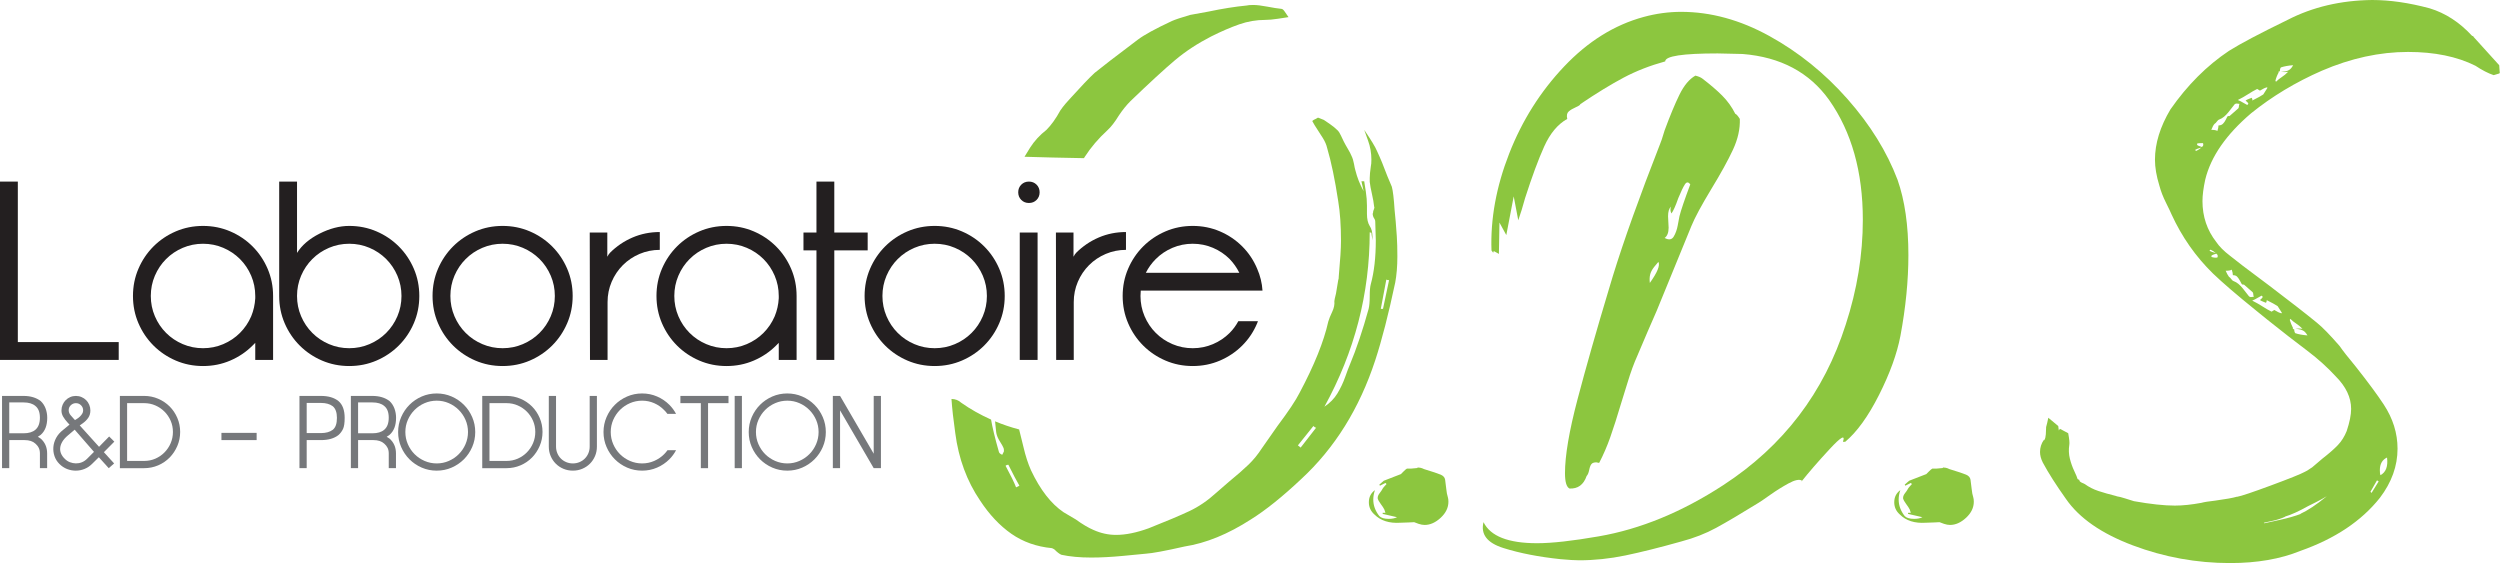 <?xml version="1.0" encoding="UTF-8" standalone="no"?><!DOCTYPE svg PUBLIC "-//W3C//DTD SVG 1.1//EN" "http://www.w3.org/Graphics/SVG/1.1/DTD/svg11.dtd"><svg width="100%" height="100%" viewBox="0 0 8851 1994" version="1.1" xmlns="http://www.w3.org/2000/svg" xmlns:xlink="http://www.w3.org/1999/xlink" xml:space="preserve" xmlns:serif="http://www.serif.com/" style="fill-rule:evenodd;clip-rule:evenodd;stroke-linejoin:round;stroke-miterlimit:2;"><g id="Calque-1" serif:id="Calque 1"><g><path d="M3840.94,554.608c21.493,-33.264 47.917,-64.219 79.219,-92.934c13.021,-11.736 26.719,-29.34 41.094,-52.83c13.021,-19.549 26.718,-36.476 41.076,-50.851c67.795,-65.208 120.313,-113.472 157.483,-144.757c37.17,-31.302 79.878,-59.357 128.16,-84.132c36.475,-18.264 69.757,-32.587 99.757,-43.038c29.982,-10.434 60.642,-15.642 91.962,-15.642c11.736,-0 26.389,-1.285 43.993,-3.924c17.604,-2.604 30.312,-4.566 38.125,-5.868c-3.907,-5.191 -8.143,-11.406 -12.691,-18.594c-4.601,-7.135 -8.802,-10.746 -12.709,-10.746c-13.038,-1.285 -29.704,-3.924 -49.895,-7.83c-20.226,-3.906 -36.858,-5.868 -49.862,-5.868c-10.468,-0 -18.298,0.659 -23.489,1.962c-40.469,3.906 -85.434,11.076 -135,21.51l-64.566,11.736c-31.285,9.132 -52.796,16.337 -64.532,21.528c-58.698,27.396 -99.149,49.583 -121.302,66.51c-79.583,60 -130.434,99.132 -152.604,117.379c-19.566,18.281 -47.604,47.622 -84.115,88.038c-3.923,3.906 -9.791,10.469 -17.604,19.549c-7.83,9.149 -14.375,17.621 -19.566,25.434c-15.66,28.715 -31.979,51.545 -48.924,68.472c-23.472,18.281 -42.708,39.132 -57.691,62.604c-5.954,9.306 -12.76,20.469 -20.034,32.657c62.899,1.996 133.142,3.646 210.399,4.965c1.059,-1.684 2.257,-3.715 3.316,-5.33" style="fill:#8cc63f;fill-rule:nonzero;"/></g><g><path d="M4604.86,1584.6l-9.757,-7.812l54.775,-68.473c3.906,3.924 7.153,5.868 9.757,5.868l-54.775,70.417Zm-1007.5,140.868c-6.546,-16.944 -18.924,-42.378 -37.171,-76.302c2.605,-2.604 5.868,-3.906 9.775,-3.906c16.944,33.923 30,58.68 39.132,74.323l-11.736,5.885Zm1310.75,-735.573c2.57,1.302 5.868,1.944 9.757,1.944l-21.493,101.736l-7.813,0l19.549,-103.68Zm31.32,11.736c5.156,-27.396 7.812,-58.698 7.812,-93.907c0,-27.378 -0.66,-51.18 -1.979,-71.406c-1.302,-20.208 -2.604,-37.465 -3.906,-51.84l-3.924,-41.077c-2.604,-40.416 -5.851,-67.812 -9.757,-82.17l-15.66,-37.17c-13.073,-35.208 -25.434,-65.208 -37.17,-90c-5.226,-13.021 -20.243,-37.795 -44.982,-74.34c1.267,3.923 5.85,16.649 13.68,38.159c7.813,21.528 11.736,44.011 11.736,67.483c0,10.451 -0.677,18.281 -1.944,23.49c-2.639,18.264 -3.907,31.962 -3.907,41.076l0,13.698c1.268,11.736 3.907,26.094 7.813,43.038c3.924,16.945 6.493,31.979 7.83,45c1.285,2.622 0.972,5.868 -0.99,9.775c-1.962,3.923 -2.916,7.829 -2.916,11.736c-1.337,2.639 -1.684,4.896 -1.007,6.84c0.659,1.962 1.007,3.611 1.007,4.913c1.267,3.906 2.916,7.17 4.878,9.775c1.927,2.621 2.951,5.868 2.951,9.774l1.928,66.528c-0,59.982 -5.851,111.493 -17.587,154.531c-2.639,9.149 -3.907,23.472 -3.907,43.038c0,19.566 -1.336,34.584 -3.923,45c-20.903,75.66 -43.038,141.528 -66.511,197.605c-3.906,9.114 -9.513,23.802 -16.632,43.993c-7.187,20.243 -16.336,39.462 -27.378,57.725c-11.111,18.282 -26.424,33.924 -45.972,46.945c106.91,-194.306 160.416,-400.365 160.416,-618.195c0,1.302 1.928,1.962 5.851,1.962c0,3.923 1.962,15.642 5.886,35.208c-1.337,-3.906 -1.98,-10.434 -1.98,-19.566c0,-16.927 -3.281,-29.982 -9.757,-39.114c-6.562,-10.434 -9.809,-24.775 -9.809,-43.056l0,-29.323c0,-15.66 -1.302,-31.962 -3.906,-48.924c-2.621,-16.927 -4.583,-29.34 -5.85,-37.17l-9.792,0l7.812,35.209c-13.038,-23.473 -22.847,-48.23 -29.34,-74.323c-1.319,-3.924 -2.934,-11.424 -4.861,-22.518c-1.979,-11.059 -4.913,-20.538 -8.837,-28.368c-2.604,-6.493 -6.823,-14.653 -12.708,-24.444c-5.851,-9.775 -10.764,-18.594 -14.688,-26.407c-2.604,-5.208 -5.85,-12.048 -9.757,-20.538c-3.906,-8.472 -7.83,-14.687 -11.736,-18.594c-7.83,-7.829 -16.962,-15.329 -27.396,-22.5c-10.468,-7.152 -17.621,-12.048 -21.545,-14.67c-10.417,-3.906 -16.944,-6.51 -19.566,-7.83l-1.927,0c-3.906,2.622 -7.517,4.584 -10.764,5.868c-3.281,1.32 -6.18,3.282 -8.802,5.869c3.924,7.829 11.077,19.566 21.493,35.225c2.622,3.907 7.847,12.066 15.66,24.462c7.83,12.396 13.055,24.445 15.66,36.181c14.34,48.281 27.378,110.868 39.114,187.812c6.528,39.132 9.809,86.077 9.809,140.851c0,26.111 -2.656,67.83 -7.83,125.191c0,6.563 -0.677,11.111 -1.979,13.698l-7.812,46.962c-3.924,15.642 -5.851,24.792 -5.851,27.396c1.267,11.719 -1.302,24.444 -7.83,38.142c-6.562,13.698 -11.111,25.122 -13.715,34.236c-15.66,70.417 -49.566,154.549 -101.736,252.379c-13.038,26.094 -39.115,65.226 -78.247,117.361c-3.906,5.226 -22.17,31.285 -54.757,78.247c-14.375,22.222 -30.33,41.771 -47.951,58.698c-17.587,16.979 -40.764,37.17 -69.41,60.642l-45.017,39.115c-30,27.396 -61.632,48.923 -94.879,64.566c-33.264,15.66 -81.181,35.885 -143.785,60.66c-43.038,15.642 -81.545,23.472 -115.434,23.472c-27.378,-0 -54.132,-5.868 -80.208,-17.604c-18.282,-7.83 -39.132,-20.209 -62.605,-37.188l-43.038,-25.417c-44.357,-29.982 -82.83,-79.531 -115.434,-148.698c-10.451,-23.454 -19.236,-50.52 -26.389,-81.18c-7.187,-30.625 -12.083,-50.521 -14.687,-59.653c-0.226,-0.972 -0.539,-2.483 -0.782,-3.524c-29.409,-7.778 -57.847,-17.344 -85.277,-28.82c1.25,11.702 2.552,24.393 3.906,38.212c1.267,9.132 4.548,18.264 9.791,27.379c5.174,9.131 9.098,15.642 11.719,19.566c1.285,2.638 2.604,5.243 3.906,7.812c1.285,2.639 1.962,5.243 1.962,7.83l0,5.868l-5.868,11.736c-6.545,-2.587 -10.451,-5.868 -11.719,-9.774c-14.236,-49.792 -23.35,-87.639 -27.881,-114.809c-36.98,-16.563 -72.327,-36.164 -105.608,-59.653c-9.306,-8.594 -20.816,-13.229 -34.601,-13.368c2.379,33.75 6.719,73.715 13.524,121.319c11.754,89.983 41.077,169.566 88.039,238.664c32.586,49.583 69.444,88.68 110.521,117.378c41.093,28.681 89.01,45.643 143.784,50.886l7.83,3.889c10.434,10.434 18.907,16.944 25.434,19.566c30,6.51 65.191,9.791 105.643,9.791c33.906,0 71.406,-1.962 112.482,-5.868c41.094,-3.923 68.143,-6.545 81.198,-7.812c22.171,-1.32 67.796,-9.792 136.928,-25.452c75.642,-11.736 153.889,-43.715 234.774,-95.868c52.153,-32.587 111.511,-80.208 178.021,-142.795c118.663,-109.566 206.042,-249.74 262.17,-420.625c23.455,-71.719 46.945,-162.987 70.435,-273.872" style="fill:#8cc63f;fill-rule:nonzero;"/></g><g><path d="M5120.19,1729.36c-1.302,-13.021 -2.605,-23.472 -3.924,-31.302c-1.302,-7.813 -6.528,-13.698 -15.608,-17.587c-9.166,-3.924 -28.732,-10.434 -58.698,-19.566c-5.26,-2.604 -9.791,-4.236 -13.715,-4.896c-3.906,-0.659 -7.187,-0.989 -9.757,-0.989l0,1.961l-21.545,1.945l-15.642,-0c-2.639,1.337 -6.563,4.601 -11.737,9.792c-1.302,1.319 -2.951,2.951 -4.878,4.895c-1.979,1.962 -3.611,3.594 -4.878,4.879l-60.66,23.49l-15.677,13.697l1.979,3.907l19.566,-9.792l3.923,3.924c-7.829,7.83 -13.09,14.357 -15.659,19.566c-1.337,2.621 -4.236,6.84 -8.82,12.725c-4.6,5.868 -6.84,11.407 -6.84,16.615l-0,1.944c1.285,5.243 4.896,11.754 10.729,19.566c5.903,7.83 10.122,14.375 12.761,19.566l3.906,11.754l-9.792,-0l0,3.906l50.868,11.736c-7.83,3.906 -17.604,5.868 -29.34,5.868c-15.642,0 -26.754,-3.229 -33.281,-9.774c-14.341,-18.247 -21.493,-37.813 -21.493,-58.698c-0,-10.417 1.944,-21.51 5.85,-33.247c-14.34,10.434 -21.493,24.792 -21.493,43.021c0,16.979 6.493,31.302 19.566,43.056c22.136,22.187 52.795,31.962 91.91,29.34c5.191,0 14.688,-0.295 28.368,-0.972c13.715,-0.642 20.573,-0.99 20.573,-0.99c0,0 5.191,1.962 15.642,5.868c7.83,2.622 14.966,3.907 21.511,3.907c19.548,-0 38.455,-8.455 56.753,-25.417c18.23,-16.944 27.344,-35.851 27.344,-56.736c0,-6.511 -0.66,-11.754 -1.927,-15.643c-2.639,-7.829 -4.583,-18.246 -5.885,-31.319" style="fill:#8cc63f;fill-rule:nonzero;"/></g><g><path d="M6756.48,902.924c-0,-104.844 -12.778,-193.559 -38.299,-266.146c-37.639,-99.462 -96.771,-194.913 -177.448,-286.337c-80.642,-91.389 -172.743,-165.66 -276.216,-222.795c-103.559,-57.118 -207.708,-85.695 -312.569,-85.695c-44.358,0 -88.716,6.042 -133.091,18.143c-103.507,28.229 -197.257,86.701 -281.25,175.417c-84.045,88.715 -148.906,191.562 -194.583,308.507c-45.695,116.944 -66.546,231.215 -62.518,342.778l6.059,8.055l1.997,-6.041l18.177,10.087l1.996,-110.886l24.202,44.358l26.232,-137.118l16.112,84.687c8.073,-22.847 16.145,-49.062 24.201,-78.646c24.201,-75.278 46.667,-136.111 67.535,-182.483c20.851,-46.354 48.038,-78.958 81.701,-97.795c-2.743,-12.1 -1.059,-20.816 5.018,-26.215c6.024,-5.365 14.444,-10.382 25.208,-15.104c10.746,-4.705 16.128,-8.403 16.128,-11.111c57.761,-38.959 108.872,-70.226 153.247,-93.75c44.34,-23.507 93.403,-42.657 147.17,-57.466c0,-18.802 61.841,-28.229 185.521,-28.229l88.716,2.014c134.392,10.781 236.597,65.226 306.476,163.316c79.323,112.934 118.975,254.063 118.975,423.455c0,123.681 -20.173,247.344 -60.486,370.99c-76.632,240.66 -221.128,430.209 -433.524,568.612c-146.528,95.469 -293.699,155.937 -441.581,181.493c-92.743,16.128 -165.347,24.184 -217.778,24.184c-102.152,-0 -165.33,-24.896 -189.548,-74.601c-10.747,43.004 12.812,73.577 70.607,91.736c57.761,18.143 125.018,31.268 201.632,39.323c29.549,2.674 51.754,4.028 66.528,4.028c53.75,0 108.212,-5.729 163.351,-17.135c55.07,-11.424 120.955,-27.9 197.57,-49.41c45.712,-12.083 87.031,-28.229 124.028,-48.386c36.944,-20.156 87.014,-49.722 150.208,-88.715c6.719,-4.028 20.469,-13.42 41.32,-28.229c20.85,-14.774 42.361,-28.229 64.531,-40.33c22.205,-12.101 37.986,-15.434 47.396,-10.069l-1.997,4.027c25.504,-32.257 58.768,-70.573 99.775,-114.948c40.989,-44.357 56.788,-53.073 47.413,-26.215l8.055,0c41.65,-34.913 81.65,-90.365 120,-166.337c38.282,-75.92 63.473,-145.503 75.573,-208.681c18.82,-100.833 28.23,-196.25 28.23,-286.337" style="fill:#8cc63f;fill-rule:nonzero;"/></g><g><path d="M5842.09,972.496c2.031,-8.733 6.718,-17.796 14.114,-27.223c7.379,-9.375 12.413,-15.434 15.122,-18.159c6.701,12.1 -3.351,37.014 -30.243,74.618c-1.355,-10.747 -0.99,-20.486 1.007,-29.236m65.503,-166.355l-1.979,-40.312c-0,-16.129 3.351,-27.552 10.052,-34.288c-2.674,9.409 -1.997,17.482 2.031,24.201c6.736,-9.392 14.792,-27.535 24.202,-54.445c9.375,-22.847 17.135,-38.975 23.211,-48.402c6.025,-9.375 12.396,-9.375 19.132,-0c-20.173,53.784 -32.968,91.441 -38.316,112.934c-1.336,6.736 -3.368,17.482 -6.059,32.257c-2.673,14.809 -7.378,27.899 -14.097,39.305c-6.753,11.441 -17.482,13.125 -32.257,5.052c9.375,-6.718 14.08,-18.819 14.08,-36.302m-290.313,879.133c4.028,-4.045 7.032,-11.076 9.063,-21.163c1.996,-10.087 4.687,-17.136 8.073,-21.181c3.333,-4.028 9.062,-6.042 17.118,-6.042l10.104,2.014c14.757,-28.229 27.882,-58.472 39.288,-90.746c11.406,-32.24 24.514,-73.247 39.341,-122.986c4.027,-12.101 11.406,-35.938 22.187,-71.598c10.729,-35.59 22.17,-66.84 34.271,-93.732c25.503,-60.521 48.403,-113.577 68.559,-159.306l122.986,-300.434c12.084,-29.549 35.608,-73.264 70.573,-131.06c33.594,-55.121 59.132,-101.475 76.632,-139.132c17.448,-37.621 25.504,-73.923 24.202,-108.889c-6.754,-10.746 -12.084,-16.788 -16.129,-18.159c-12.101,-24.184 -27.587,-45.677 -46.406,-64.514c-18.82,-18.802 -42.309,-38.959 -70.556,-60.486c-5.382,-4.046 -13.42,-7.362 -24.201,-10.087c-21.493,12.1 -40.313,34.618 -56.459,67.552c-16.111,32.951 -33.593,74.948 -52.413,126.024c-8.073,26.893 -13.437,43.039 -16.128,48.386c-72.587,185.521 -128.403,341.476 -167.344,467.795l-12.101,40.33c-45.746,151.91 -83.368,284.011 -112.934,396.216c-29.601,112.257 -44.34,199.305 -44.34,261.128c-0,30.921 5.33,49.08 16.111,54.428c29.566,1.354 49.722,-13.421 60.503,-44.358" style="fill:#8cc63f;fill-rule:nonzero;"/></g><g><path d="M6980.26,1729.36c-1.303,-13.021 -2.605,-23.472 -3.924,-31.302c-1.302,-7.813 -6.528,-13.698 -15.608,-17.587c-9.166,-3.924 -28.732,-10.434 -58.698,-19.566c-5.26,-2.604 -9.791,-4.236 -13.715,-4.896c-3.906,-0.659 -7.187,-0.989 -9.757,-0.989l0,1.961l-21.545,1.945l-15.642,-0c-2.639,1.337 -6.563,4.601 -11.754,9.792c-1.302,1.319 -2.934,2.951 -4.878,4.895c-1.962,1.962 -3.612,3.594 -4.879,4.879l-60.66,23.49l-15.659,13.697l1.979,3.907l19.548,-9.792l3.924,3.924c-7.813,7.83 -13.073,14.357 -15.642,19.566c-1.337,2.621 -4.236,6.84 -8.837,12.725c-4.584,5.868 -6.823,11.407 -6.823,16.615l-0,1.944c1.285,5.243 4.896,11.754 10.729,19.566c5.885,7.83 10.122,14.375 12.76,19.566l3.889,11.754l-9.774,-0l0,3.906l50.868,11.736c-7.83,3.906 -17.604,5.868 -29.34,5.868c-15.643,0 -26.754,-3.229 -33.281,-9.774c-14.341,-18.247 -21.493,-37.813 -21.493,-58.698c-0,-10.417 1.927,-21.51 5.85,-33.247c-14.34,10.434 -21.493,24.792 -21.493,43.021c0,16.979 6.476,31.302 19.566,43.056c22.118,22.187 52.795,31.962 91.91,29.34c5.191,0 14.687,-0.295 28.368,-0.972c13.698,-0.642 20.573,-0.99 20.573,-0.99c-0,0 5.191,1.962 15.642,5.868c7.83,2.622 14.966,3.907 21.493,3.907c19.566,-0 38.473,-8.455 56.771,-25.417c18.229,-16.944 27.344,-35.851 27.344,-56.736c0,-6.511 -0.66,-11.754 -1.927,-15.643c-2.639,-7.829 -4.601,-18.246 -5.885,-31.319" style="fill:#8cc63f;fill-rule:nonzero;"/></g><g><path d="M8104.78,247.465c-5.26,3.282 -11.111,5.244 -17.639,5.869c-6.51,0.677 -10.416,0.972 -11.718,0.972c9.132,1.319 17.621,1.319 25.434,-0c-7.813,7.83 -15.33,14.045 -22.483,18.594c-7.205,4.583 -14.062,10.121 -20.538,16.614l-1.979,-3.906c2.604,-10.417 6.527,-20.191 11.718,-29.34l-1.927,-1.962c1.268,-0 2.24,-0.295 2.917,-0.972c0.66,-0.625 1.632,-0.99 2.934,-0.99c0,-2.587 0.313,-5.174 0.972,-7.813c0.677,-2.586 1.632,-4.548 2.952,-5.868c11.718,-3.906 26.093,-6.51 43.038,-7.812c-3.924,7.812 -8.49,13.368 -13.681,16.614m-78.264,65.539l-13.698,21.51c-7.829,5.243 -20.868,12.431 -39.132,21.528c1.303,-2.604 0.625,-5.868 -1.944,-9.792c-2.639,1.337 -5.885,2.657 -9.809,3.924c-3.889,1.319 -7.813,3.264 -11.719,5.868c6.528,5.226 9.792,9.149 9.792,11.736l-3.906,3.906c-5.226,-2.586 -10.469,-5.538 -15.66,-8.784c-5.226,-3.247 -11.094,-6.181 -17.604,-8.82c13.038,-6.493 25.104,-13.351 36.198,-20.538c11.041,-7.153 21.805,-13.351 32.274,-18.594l9.757,5.886c10.451,-6.511 18.906,-10.434 25.451,-11.754c1.268,1.32 1.268,2.656 0,3.924m-99.791,62.604c-0,2.639 -0.66,5.226 -1.927,7.83l-31.303,27.378l-3.923,0c-1.302,0 -2.639,0.677 -3.906,1.962c-1.303,2.622 -3.282,6.528 -5.886,11.736c-2.604,5.243 -5.851,9.775 -9.757,13.698c-3.923,3.906 -9.149,5.868 -15.66,5.868c0,5.226 -1.302,11.736 -3.906,19.566c-3.923,-2.604 -11.111,-3.923 -21.545,-3.923c3.906,-10.417 7.83,-17.605 11.736,-21.511c2.622,-1.285 5.226,-3.923 7.83,-7.83c2.604,-3.906 5.885,-6.51 9.809,-7.83c10.417,-3.906 20.816,-12.361 31.285,-25.434c10.434,-13.02 17.587,-22.152 21.51,-27.395c2.604,-2.57 5.886,-3.577 9.792,-2.917c3.924,0.677 6.528,0.972 7.83,0.972c-1.302,2.639 -1.979,5.226 -1.979,7.83m-127.136,140.851l-3.924,3.923c-9.114,-2.604 -15.017,-5.208 -17.604,-7.83c1.285,0 1.285,-1.284 0,-3.923c2.587,-1.285 7.813,-1.945 15.643,-1.945l5.885,0c1.267,3.907 1.267,7.188 0,9.775m-23.49,17.604c-2.638,-0 -3.906,-1.285 -3.906,-3.906c2.604,-1.285 5.521,-2.587 8.802,-3.907c3.23,-1.302 7.483,-2.604 12.709,-3.923c-3.924,3.923 -9.757,7.83 -17.605,11.736m50.869,350.191c7.829,3.924 13.68,7.813 17.604,11.719c-5.226,-1.267 -9.462,-2.587 -12.726,-3.906c-3.264,-1.268 -6.18,-2.587 -8.785,-3.889c0,-2.622 1.268,-3.924 3.907,-3.924m23.489,17.587c1.268,2.656 1.597,4.913 0.955,6.858c-0.66,1.961 -0.955,2.934 -0.955,2.934c-5.226,1.319 -12.413,0.677 -21.545,-1.945c1.319,-2.604 1.319,-3.923 0,-3.923c2.622,-2.587 8.507,-5.191 17.622,-7.83l3.923,3.906Zm50.851,52.83c2.621,7.83 3.924,14.375 3.924,19.566c6.527,-0 11.406,1.667 14.687,4.896c3.195,3.264 6.493,7.83 9.757,13.698c3.247,5.868 5.538,10.121 6.858,12.708c1.267,1.319 2.604,1.962 3.906,1.962l3.924,-0l31.302,27.378c1.267,2.622 1.927,5.243 1.927,7.83c-0,2.639 0.642,5.243 1.979,7.813c-1.337,-0 -3.906,0.347 -7.83,1.007c-3.924,0.659 -7.187,-0.33 -9.809,-2.952c-3.889,-5.208 -11.059,-14.323 -21.493,-27.378c-10.451,-13.021 -20.868,-21.528 -31.302,-25.434c-3.906,-1.285 -7.188,-3.924 -9.792,-7.83c-2.604,-3.924 -5.226,-6.511 -7.83,-7.83c-3.923,-5.191 -7.812,-12.379 -11.736,-21.528c10.434,0 17.622,-1.267 21.528,-3.906m105.642,91.962l3.924,3.889c-0,2.639 -3.281,6.545 -9.809,11.753c3.924,2.622 7.847,4.583 11.753,5.868c3.907,1.32 7.153,2.622 9.792,3.924c2.57,-5.209 3.247,-8.472 1.945,-9.792c18.263,9.132 31.302,16.32 39.132,21.511l13.697,21.527c1.268,1.32 1.615,2.292 0.99,2.952c-0.694,0.659 -0.99,0.955 -0.99,0.955c-6.545,-1.285 -15,-5.209 -25.451,-11.736l-9.757,5.868c-10.469,-5.191 -21.233,-11.407 -32.274,-18.577c-11.094,-7.153 -23.177,-14.01 -36.216,-20.555c6.511,-2.587 12.379,-5.521 17.622,-8.785c5.191,-3.247 10.399,-6.181 15.642,-8.802m101.754,82.153c6.476,6.545 13.333,12.066 20.521,16.632c7.153,4.6 14.687,10.763 22.5,18.576c-7.813,-1.285 -16.302,-1.285 -25.452,-0c1.302,-0 4.549,0.347 9.809,0.99c5.191,0.677 10.73,2.291 16.632,4.878c5.851,2.639 11.389,8.507 16.615,17.622c-16.962,-1.285 -31.302,-3.924 -43.056,-7.83c-1.302,-1.285 -2.274,-3.247 -2.934,-5.868c-0.677,-2.587 -0.972,-5.209 -0.972,-7.813c-1.302,0 -2.274,-0.312 -2.934,-0.989c-0.677,-0.643 -1.649,-0.99 -2.917,-0.99l1.945,-1.944c-5.226,-10.417 -9.132,-20.209 -11.754,-29.341l1.997,-3.923Zm307.118,571.233c1.268,2.639 3.264,3.923 5.851,3.923l-25.417,41.077l-3.923,-3.889l23.489,-41.111Zm35.209,-80.209c3.923,31.32 -3.907,52.205 -23.455,62.622c-1.302,-3.924 -1.979,-9.792 -1.979,-17.622c-0,-22.135 8.489,-37.152 25.434,-45m-305.192,199.566c-20.868,7.83 -44.67,14.671 -71.389,20.539c-26.753,5.885 -45.989,10.121 -57.725,12.725l-1.945,-1.961c5.191,-1.285 15.66,-3.577 31.302,-6.841c15.66,-3.246 30.643,-8.142 44.983,-14.687l-1.927,-0c22.135,-6.493 49.514,-18.889 82.153,-37.17l29.34,-14.653c11.719,-5.868 24.097,-12.743 37.188,-20.556c-36.546,30.018 -67.865,50.868 -93.907,62.604l1.927,0Zm702.327,-1588.53l-93.906,-103.698l-1.927,-0c-44.392,-48.229 -94.583,-80.851 -150.677,-97.813c-73.039,-19.566 -140.851,-29.34 -203.455,-29.34c-110.851,1.302 -210.608,24.774 -299.306,70.434c-99.132,48.247 -168.247,84.792 -207.379,109.549c-78.246,52.17 -147.378,121.285 -207.344,207.361c-36.545,61.32 -54.774,120.66 -54.774,178.038c-0,27.379 5.174,58.039 15.66,91.928c5.173,19.566 13.003,39.809 23.472,60.659c10.399,20.868 16.927,34.566 19.549,41.077c36.493,79.566 85.382,149.358 146.718,209.323c33.907,32.621 84.775,76.285 152.587,131.076l41.077,33.264l74.358,58.698c6.51,5.209 28.68,22.17 66.51,50.851c37.813,28.715 71.059,58.698 99.792,90c36.475,36.51 54.774,75 54.774,115.417c0,20.868 -5.26,46.944 -15.642,78.264c-7.83,19.548 -18.299,36.18 -31.32,49.878c-13.073,13.681 -31.302,29.67 -54.774,47.917l-39.115,33.264l1.927,-1.962c-13.038,9.149 -21.493,14.392 -25.416,15.66c-14.375,7.812 -54.15,23.802 -119.358,47.934c-65.208,24.132 -104.983,37.5 -119.323,40.087l-1.962,-0c-13.055,3.923 -38.472,8.507 -76.302,13.698c-23.455,2.639 -39.792,5.243 -48.906,7.847c-35.209,6.528 -66.528,9.757 -93.872,9.757c-37.865,-0 -86.076,-5.191 -144.774,-15.643c-9.167,-2.604 -19.566,-5.868 -31.302,-9.791c-11.754,-3.889 -22.205,-6.493 -31.32,-7.813l1.962,0c-26.094,-6.51 -47.934,-12.708 -65.556,-18.576c-17.587,-5.868 -33.576,-14.011 -47.916,-24.462l-3.924,-1.962c-10.434,-3.906 -15.642,-7.83 -15.642,-11.753l1.961,-0l-7.812,-3.889c-1.337,-5.209 -5.261,-14.67 -11.736,-28.368c-6.563,-13.698 -11.754,-28.386 -15.66,-44.028c-3.906,-15.642 -4.583,-31.945 -1.979,-48.906c1.319,-6.493 -0,-20.209 -3.906,-41.077l-29.341,-15.642l-3.889,5.868l-1.996,-15.66l-35.208,-29.34c-2.605,13.038 -5.226,24.149 -7.813,33.264l0,1.944c0,6.545 -0.347,14.375 -0.99,23.472c-0.659,9.132 -2.274,15.643 -4.878,19.566l-1.962,1.945l0,-1.945c-9.132,13.056 -13.68,27.379 -13.68,43.039c-0,11.736 3.246,24.166 9.757,37.17c19.566,36.545 46.961,79.583 82.187,129.132c46.945,67.83 125.834,122.569 236.719,164.323c110.833,41.719 225.608,62.604 344.289,62.604c95.225,0 178.055,-14.357 248.489,-43.038c122.552,-43.038 216.476,-105.66 281.685,-187.813c41.736,-54.774 62.604,-112.778 62.604,-174.114c-0,-54.775 -16.32,-106.928 -48.889,-156.494c-22.222,-33.906 -55.469,-78.906 -99.775,-134.982c-26.111,-31.302 -45,-55.434 -56.736,-72.396c-33.958,-39.132 -60.642,-66.511 -80.208,-82.17c-36.545,-29.966 -92.622,-73.681 -168.247,-131.077l-93.906,-70.434c-7.83,-6.493 -22.83,-18.229 -45.017,-35.208c-22.171,-16.927 -38.438,-33.247 -48.889,-48.889c-32.605,-41.736 -48.924,-90 -48.924,-144.775c-0,-20.85 3.246,-46.284 9.792,-76.302c19.566,-80.851 73.68,-159.097 162.378,-234.757c74.341,-59.965 157.795,-110.191 250.4,-150.642c103.003,-44.323 204.739,-66.511 305.208,-66.511c93.907,0 173.438,16.319 238.681,48.924c23.472,15.625 44.965,26.736 64.531,33.229l19.566,-5.868l1.979,-1.945l-1.979,-27.378Z" style="fill:#8cc63f;fill-rule:nonzero;"/></g><g><path d="M8760.14,129.108l-5.885,-1.962l3.924,1.962l1.961,-0Z" style="fill:#8cc63f;fill-rule:nonzero;"/></g><g><path d="M125.181,1521.6c10.729,-9.045 16.093,-23.281 16.093,-42.777c0,-19.219 -5.364,-33.108 -16.093,-41.632c-9.74,-8.299 -23.629,-12.448 -41.65,-12.448l-50.781,-0l0,109.271l50.781,-0c18.021,-0 31.91,-4.15 41.65,-12.414m-118.021,-119.861l76.007,0c24.844,0 45.191,6.077 61.024,18.247c7.552,7.118 13.281,15.798 17.17,26.128c3.906,10.365 5.834,21.407 5.834,33.091c-0,26.823 -7.657,46.909 -23.004,60.277c-3.177,2.448 -6.58,4.757 -10.226,6.962c3.403,1.945 6.684,4.011 9.862,6.181c15.347,13.42 23.02,30.972 23.02,52.639l0,52.239l-25.573,0l0,-52.239c0,-7.327 -1.336,-13.785 -4.027,-19.358c-2.674,-5.608 -6.702,-10.729 -12.066,-15.347c-9.011,-8.299 -21.667,-12.431 -37.986,-12.431l-54.445,0l0,99.375l-25.59,0l-0,-255.764Z" style="fill:#76787b;fill-rule:nonzero;"/></g><g><path d="M243.217,1452.9c0.243,6.094 2.309,11.58 6.198,16.424c3.906,4.896 7.552,9.028 10.972,12.448l5.122,5.486c1.944,-1.25 4.566,-2.899 7.864,-4.965c3.264,-2.066 6.424,-4.531 9.497,-7.483c3.038,-2.899 5.712,-6.232 8.021,-9.878c2.326,-3.646 3.472,-7.639 3.472,-12.032c0,-7.083 -2.483,-13.107 -7.483,-18.09c-5,-5.017 -11.024,-7.5 -18.09,-7.5c-7.066,0 -13.142,2.483 -18.264,7.5c-5.121,4.983 -7.552,11.007 -7.309,18.09m89.532,146.893l-68.351,-78.559l-23.368,19.722c-9.271,7.795 -16.094,15.451 -20.469,23.004c-4.375,7.569 -6.892,14.895 -7.483,21.944c-0.625,7.049 0.486,13.82 3.282,20.26c2.795,6.459 6.996,12.379 12.604,17.744c5.364,5.607 11.51,9.722 18.455,12.413c6.944,2.691 14.01,4.097 21.18,4.201c7.188,0.122 14.202,-1.146 21.024,-3.854c6.823,-2.674 13.021,-6.788 18.629,-12.413l24.497,-24.462Zm17.17,18.993l-23.768,23.368c-8.021,8.056 -17.048,14.08 -27.031,18.09c-9.983,4.028 -20.278,6.025 -30.868,6.025c-10.608,-0 -20.903,-1.945 -30.885,-5.816c-9.983,-3.924 -18.994,-9.861 -27.049,-17.934c-8.038,-8.021 -13.82,-17.205 -17.344,-27.587c-3.524,-10.33 -4.878,-21.077 -4.01,-32.153c0.85,-11.076 4.132,-21.91 9.861,-32.535c5.712,-10.555 13.923,-20.017 24.67,-28.264l22.639,-18.68l-6.198,-6.563c-7.083,-7.777 -12.552,-15.034 -16.441,-21.736c-3.906,-6.701 -5.868,-13.923 -5.868,-21.753c-0,-7.066 1.354,-13.75 4.01,-20.087c2.674,-6.337 6.32,-11.823 10.938,-16.441c4.583,-4.618 10,-8.299 16.198,-10.972c6.18,-2.674 12.795,-4.011 19.826,-4.011c7.049,0 13.733,1.337 20.035,4.011c6.319,2.673 11.771,6.354 16.389,10.972c4.618,4.618 8.246,10.104 10.92,16.441c2.674,6.337 4.01,13.021 4.01,20.087c0,10 -2.482,18.593 -7.395,25.781c-4.931,7.187 -11.233,13.576 -18.924,19.149l-11.32,8.056l68.316,75.66l35.816,-36.563l18.282,18.264l-36.927,37.292l36.198,39.826l-18.993,16.788l-35.087,-38.715Z" style="fill:#76787b;fill-rule:nonzero;"/></g><g><path d="M510.304,1631.91c14.132,0 27.361,-2.674 39.653,-8.021c12.309,-5.364 23.09,-12.743 32.326,-22.101c9.271,-9.357 16.58,-20.26 21.945,-32.708c5.347,-12.413 8.021,-25.694 8.021,-39.826c-0,-14.132 -2.674,-27.327 -8.021,-39.636c-5.365,-12.309 -12.674,-23.073 -21.945,-32.344c-9.236,-9.27 -20.017,-16.597 -32.326,-21.927c-12.292,-5.364 -25.521,-8.038 -39.653,-8.038l-60.278,0l0,204.601l60.278,0Zm-85.868,-230.191l85.868,-0c17.535,-0 34.115,3.368 49.688,10.035c15.607,6.736 29.114,15.798 40.573,27.239c11.458,11.459 20.521,24.966 27.222,40.556c6.701,15.59 10.052,32.17 10.052,49.705c0,17.552 -3.351,34.097 -10.052,49.687c-6.701,15.591 -15.764,29.236 -27.222,40.938c-11.459,11.666 -24.966,20.903 -40.573,27.587c-15.573,6.684 -32.153,10.034 -49.688,10.034l-85.868,0l0,-255.781Z" style="fill:#76787b;fill-rule:nonzero;"/></g><g><rect x="783.99" y="1532.52" width="124.601" height="25.59" style="fill:#76787b;"/></g><g><path d="M1178.24,1521.6c9.757,-7.795 14.635,-21.805 14.635,-42.048c0,-19.219 -4.878,-32.986 -14.635,-41.268c-10.469,-7.812 -24.236,-11.701 -41.285,-11.701l-51.146,0l0,106.684l51.146,0c17.049,0 30.816,-3.889 41.285,-11.667m-118.021,-119.861l76.007,0c26.302,0 47.014,6.077 62.118,18.247c14.618,12.448 21.91,32.291 21.91,59.566c-0,17.569 -1.875,30.469 -5.642,38.75c-3.785,8.281 -9.202,15.607 -16.268,21.91c-15.104,11.961 -35.816,17.916 -62.118,17.916l-50.417,0l0,99.375l-25.59,0l0,-255.764Z" style="fill:#76787b;fill-rule:nonzero;"/></g><g><path d="M1360.21,1521.6c10.729,-9.045 16.094,-23.281 16.094,-42.777c-0,-19.219 -5.365,-33.108 -16.094,-41.632c-9.74,-8.299 -23.629,-12.448 -41.649,-12.448l-50.782,-0l0,109.271l50.782,-0c18.02,-0 31.909,-4.15 41.649,-12.414m-118.021,-119.861l76.007,0c24.844,0 45.191,6.077 61.024,18.247c7.552,7.118 13.282,15.798 17.171,26.128c3.906,10.365 5.833,21.407 5.833,33.091c-0,26.823 -7.656,46.909 -23.004,60.277c-3.177,2.448 -6.579,4.757 -10.225,6.962c3.402,1.945 6.684,4.011 9.861,6.181c15.347,13.42 23.021,30.972 23.021,52.639l-0,52.239l-25.573,0l-0,-52.239c-0,-7.327 -1.337,-13.785 -4.011,-19.358c-2.691,-5.608 -6.701,-10.729 -12.083,-15.347c-9.01,-8.299 -21.667,-12.431 -37.986,-12.431l-54.445,0l0,99.375l-25.59,0l0,-255.764Z" style="fill:#76787b;fill-rule:nonzero;"/></g><g><path d="M1435.12,1529.45c0,15.121 2.9,29.461 8.768,42.986c5.85,13.541 13.819,25.382 23.923,35.503c10.122,10.122 21.927,18.125 35.452,23.976c13.524,5.851 27.812,8.802 42.934,8.802c15.104,0 29.34,-2.951 42.743,-8.802c13.385,-5.851 25.173,-13.854 35.26,-23.976c10.122,-10.121 18.108,-21.962 23.959,-35.503c5.816,-13.525 8.75,-27.865 8.75,-42.986c-0,-15.139 -2.934,-29.41 -8.75,-42.83c-5.851,-13.403 -13.837,-25.191 -23.959,-35.313c-10.087,-10.139 -21.875,-18.142 -35.26,-23.993c-13.403,-5.851 -27.639,-8.785 -42.743,-8.785c-15.122,0 -29.41,2.934 -42.934,8.785c-13.525,5.851 -25.33,13.854 -35.452,23.993c-10.104,10.122 -18.073,21.91 -23.923,35.313c-5.868,13.42 -8.768,27.691 -8.768,42.83m-25.59,0.173c-0,-18.75 3.576,-36.423 10.764,-52.969c7.187,-16.597 16.979,-31.076 29.375,-43.489c12.413,-12.431 26.892,-22.222 43.42,-29.41c16.563,-7.187 34.184,-10.764 52.934,-10.764c18.715,0 36.337,3.577 52.899,10.764c16.546,7.188 31.025,16.979 43.438,29.41c12.396,12.413 22.187,26.892 29.358,43.489c7.187,16.546 10.781,34.219 10.781,52.969c-0,18.768 -3.594,36.407 -10.781,52.986c-7.171,16.58 -16.962,31.059 -29.358,43.49c-12.413,12.413 -26.892,22.222 -43.438,29.41c-16.562,7.187 -34.184,10.764 -52.899,10.764c-18.75,-0 -36.371,-3.577 -52.934,-10.764c-16.528,-7.188 -31.007,-16.997 -43.42,-29.41c-12.396,-12.431 -22.188,-26.91 -29.375,-43.49c-7.188,-16.579 -10.764,-34.218 -10.764,-52.986" style="fill:#76787b;fill-rule:nonzero;"/></g><g><path d="M1793.19,1631.91c14.132,0 27.362,-2.674 39.653,-8.021c12.309,-5.364 23.091,-12.743 32.327,-22.101c9.27,-9.357 16.58,-20.26 21.944,-32.708c5.347,-12.413 8.038,-25.694 8.038,-39.826c0,-14.132 -2.691,-27.327 -8.038,-39.636c-5.364,-12.309 -12.674,-23.073 -21.944,-32.344c-9.236,-9.27 -20.018,-16.597 -32.327,-21.927c-12.291,-5.364 -25.521,-8.038 -39.653,-8.038l-60.277,0l-0,204.601l60.277,0Zm-85.85,-230.191l85.85,-0c17.553,-0 34.115,3.368 49.705,10.035c15.591,6.736 29.115,15.798 40.556,27.239c11.458,11.459 20.521,24.966 27.222,40.556c6.702,15.59 10.052,32.17 10.052,49.705c0,17.552 -3.35,34.097 -10.052,49.687c-6.701,15.591 -15.764,29.236 -27.222,40.938c-11.441,11.666 -24.965,20.903 -40.556,27.587c-15.59,6.684 -32.152,10.034 -49.705,10.034l-85.85,0l-0,-255.781Z" style="fill:#76787b;fill-rule:nonzero;"/></g><g><path d="M1968.59,1581.15c-0,8.264 1.528,16.059 4.583,23.386c3.038,7.291 7.24,13.628 12.587,18.975c5.365,5.365 11.719,9.566 19.01,12.622c7.309,3.038 15.105,4.583 23.386,4.583c8.281,0 16.076,-1.545 23.385,-4.583c7.309,-3.056 13.646,-7.257 18.993,-12.622c5.365,-5.347 9.566,-11.684 12.622,-18.975c3.038,-7.327 4.549,-15.122 4.549,-23.386l-0,-179.427l25.59,-0l-0,179.427c-0,11.927 -2.188,23.073 -6.563,33.403c-4.409,10.364 -10.434,19.392 -18.09,27.049c-7.691,7.673 -16.701,13.715 -27.049,18.09c-10.364,4.392 -21.51,6.562 -33.437,6.562c-11.945,0 -23.073,-2.17 -33.438,-6.562c-10.364,-4.375 -19.357,-10.417 -27.031,-18.09c-7.674,-7.657 -13.715,-16.685 -18.09,-27.049c-4.375,-10.33 -6.58,-21.476 -6.58,-33.403l-0,-179.427l25.573,-0l-0,179.427Z" style="fill:#76787b;fill-rule:nonzero;"/></g><g><path d="M2162.26,1529.45c0,15.121 2.9,29.461 8.75,42.986c5.868,13.541 13.837,25.382 23.941,35.503c10.104,10.122 21.927,18.125 35.452,23.976c13.524,5.851 27.812,8.802 42.934,8.802c15.104,0 29.34,-2.951 42.743,-8.802c13.385,-5.816 25.087,-13.75 35.069,-23.733c4.41,-4.392 8.42,-9.132 12.066,-14.253l30.33,-0c-6.337,11.944 -14.253,22.691 -23.75,32.17c-12.413,12.413 -26.91,22.222 -43.49,29.41c-16.562,7.187 -34.218,10.764 -52.968,10.764c-18.768,-0 -36.424,-3.577 -52.986,-10.764c-16.58,-7.188 -31.06,-16.997 -43.473,-29.41c-12.43,-12.431 -22.239,-26.91 -29.427,-43.49c-7.187,-16.579 -10.781,-34.218 -10.781,-52.986c-0,-18.75 3.594,-36.423 10.781,-52.969c7.188,-16.597 16.997,-31.076 29.427,-43.489c12.413,-12.431 26.893,-22.222 43.473,-29.41c16.562,-7.187 34.218,-10.764 52.986,-10.764c18.75,0 36.406,3.577 52.968,10.764c16.58,7.188 31.077,16.979 43.49,29.41c9.497,9.514 17.413,20.208 23.75,32.153l-30.677,-0c-3.438,-4.931 -7.309,-9.462 -11.719,-13.629c-9.982,-10.312 -21.684,-18.42 -35.069,-24.305c-13.403,-5.886 -27.639,-8.855 -42.743,-8.855c-15.122,0 -29.41,2.934 -42.934,8.785c-13.525,5.851 -25.348,13.854 -35.452,23.993c-10.104,10.122 -18.073,21.91 -23.941,35.313c-5.85,13.42 -8.75,27.691 -8.75,42.83" style="fill:#76787b;fill-rule:nonzero;"/></g><g><path d="M2408.89,1427.31l0,-25.59l170.278,-0l0,25.59l-72.361,0l0,230.191l-25.573,0l0,-230.191l-72.344,0Z" style="fill:#76787b;fill-rule:nonzero;"/></g><g><rect x="2601.08" y="1401.72" width="25.59" height="255.764" style="fill:#76787b;"/></g><g><path d="M2676.35,1529.45c-0,15.121 2.899,29.461 8.767,42.986c5.851,13.541 13.82,25.382 23.924,35.503c10.121,10.122 21.927,18.125 35.451,23.976c13.525,5.851 27.813,8.802 42.934,8.802c15.104,0 29.341,-2.951 42.743,-8.802c13.386,-5.851 25.174,-13.854 35.261,-23.976c10.121,-10.121 18.108,-21.962 23.958,-35.503c5.816,-13.525 8.75,-27.865 8.75,-42.986c0,-15.139 -2.934,-29.41 -8.75,-42.83c-5.85,-13.403 -13.837,-25.191 -23.958,-35.313c-10.087,-10.139 -21.875,-18.142 -35.261,-23.993c-13.402,-5.851 -27.639,-8.785 -42.743,-8.785c-15.121,0 -29.409,2.934 -42.934,8.785c-13.524,5.851 -25.33,13.854 -35.451,23.993c-10.104,10.122 -18.073,21.91 -23.924,35.313c-5.868,13.42 -8.767,27.691 -8.767,42.83m-25.59,0.173c-0,-18.75 3.576,-36.423 10.763,-52.969c7.188,-16.597 16.98,-31.076 29.375,-43.489c12.414,-12.431 26.893,-22.222 43.421,-29.41c16.562,-7.187 34.184,-10.764 52.934,-10.764c18.715,0 36.337,3.577 52.899,10.764c16.545,7.188 31.024,16.979 43.438,29.41c12.395,12.413 22.187,26.892 29.357,43.489c7.188,16.546 10.782,34.219 10.782,52.969c-0,18.768 -3.594,36.407 -10.782,52.986c-7.17,16.58 -16.962,31.059 -29.357,43.49c-12.414,12.413 -26.893,22.222 -43.438,29.41c-16.562,7.187 -34.184,10.764 -52.899,10.764c-18.75,-0 -36.372,-3.577 -52.934,-10.764c-16.528,-7.188 -31.007,-16.997 -43.421,-29.41c-12.395,-12.431 -22.187,-26.91 -29.375,-43.49c-7.187,-16.579 -10.763,-34.218 -10.763,-52.986" style="fill:#76787b;fill-rule:nonzero;"/></g><g><path d="M3093.28,1401.72l25.573,-0l0,255.764l-25.573,-0l-119.114,-204.601l-0,204.601l-25.591,-0l0,-255.764l25.591,-0l119.114,204.635l0,-204.635Z" style="fill:#76787b;fill-rule:nonzero;"/></g><g><path d="M420.278,1211.11l0,63.143l-420.278,-0l-0,-631.355l63.108,0l-0,568.212l357.17,0Z" style="fill:#231f20;fill-rule:nonzero;"/></g><g><path d="M533.914,1047.87c-0,25.261 4.791,49.167 14.427,71.702c9.618,22.552 22.847,42.239 39.687,59.062c16.823,16.858 36.528,30.104 59.08,39.688c22.552,9.635 46.441,14.444 71.702,14.444c25.26,0 49.149,-4.809 71.701,-14.444c22.552,-9.584 42.24,-22.83 59.08,-39.688c16.823,-16.823 30.052,-36.354 39.687,-58.628c8.403,-20.417 13.212,-41.771 14.428,-63.994l-0,-8.142c-0,-25.243 -4.827,-49.167 -14.428,-71.719c-9.635,-22.534 -22.864,-42.222 -39.687,-59.062c-16.84,-16.823 -36.528,-30.07 -59.08,-39.688c-22.552,-9.618 -46.441,-14.427 -71.701,-14.427c-25.261,0 -49.15,4.809 -71.702,14.427c-22.552,9.618 -42.257,22.865 -59.08,39.688c-16.84,16.84 -30.069,36.528 -39.687,59.062c-9.636,22.552 -14.427,46.476 -14.427,71.719m-63.143,0c0,-34.288 6.459,-66.441 19.393,-96.51c12.934,-30.07 30.677,-56.372 53.211,-78.924c22.553,-22.535 48.855,-40.278 78.924,-53.212c30.07,-12.917 62.24,-19.392 96.511,-19.392c34.27,-0 66.441,6.475 96.493,19.392c30.069,12.934 56.389,30.677 78.941,53.212c22.535,22.552 40.278,48.854 53.194,78.924c12.934,30.069 19.41,62.222 19.41,96.51l-0,226.372l-63.142,-0l-0,-60.417c-3.021,2.986 -6.303,6.32 -9.914,9.931c-22.257,22.222 -48.42,39.826 -78.489,52.76c-30.052,12.917 -62.223,19.392 -96.493,19.392c-34.271,0 -66.441,-6.475 -96.511,-19.392c-30.069,-12.934 -56.371,-30.677 -78.924,-53.229c-22.534,-22.535 -40.277,-48.837 -53.211,-78.889c-12.934,-30.07 -19.393,-62.24 -19.393,-96.528" style="fill:#231f20;fill-rule:nonzero;"/></g><g><path d="M1051.6,1047.87c-0,25.261 4.809,49.167 14.427,71.702c9.618,22.552 22.864,42.239 39.705,59.062c16.805,16.858 36.51,30.104 59.079,39.688c22.535,9.635 46.441,14.444 71.685,14.444c25.243,0 49.166,-4.809 71.701,-14.444c22.569,-9.584 42.24,-22.83 59.08,-39.688c16.823,-16.823 30.069,-36.51 39.687,-59.062c9.601,-22.535 14.445,-46.441 14.445,-71.702c-0,-25.243 -4.844,-49.167 -14.445,-71.719c-9.618,-22.534 -22.864,-42.222 -39.687,-59.062c-16.84,-16.823 -36.511,-30.07 -59.08,-39.688c-22.535,-9.618 -46.458,-14.427 -71.701,-14.427c-25.244,0 -49.15,4.809 -71.685,14.427c-22.569,9.618 -42.274,22.865 -59.079,39.688c-16.841,16.84 -30.087,36.528 -39.705,59.062c-9.618,22.552 -14.427,46.476 -14.427,71.719m-63.125,-404.965l63.125,-0l-0,252.534c16.84,-27.066 43.316,-49.757 79.375,-68.107c36.076,-18.316 71.25,-27.5 105.521,-27.5c34.288,-0 66.441,6.475 96.493,19.392c30.069,12.934 56.389,30.677 78.923,53.212c22.57,22.552 40.296,48.854 53.23,78.924c12.916,30.069 19.392,62.222 19.392,96.51c-0,34.288 -6.476,66.458 -19.392,96.528c-12.934,30.052 -30.66,56.354 -53.23,78.889c-22.534,22.552 -48.854,40.295 -78.923,53.229c-30.052,12.917 -62.205,19.392 -96.493,19.392c-34.271,0 -66.441,-6.475 -96.511,-19.392c-30.069,-12.934 -56.371,-30.677 -78.906,-53.229c-22.552,-22.535 -40.295,-48.837 -53.229,-78.889c-12.917,-30.07 -19.375,-62.24 -19.375,-96.528l-0,-404.965Z" style="fill:#231f20;fill-rule:nonzero;"/></g><g><path d="M1594.55,1047.87c0,25.261 4.792,49.167 14.428,71.702c9.618,22.552 22.847,42.239 39.687,59.062c16.823,16.858 36.528,30.104 59.08,39.688c22.552,9.635 46.441,14.444 71.701,14.444c25.261,0 49.15,-4.809 71.702,-14.444c22.552,-9.584 42.239,-22.83 59.08,-39.688c16.823,-16.823 30.052,-36.51 39.687,-59.062c9.601,-22.535 14.427,-46.441 14.427,-71.702c0,-25.243 -4.826,-49.167 -14.427,-71.719c-9.635,-22.534 -22.864,-42.222 -39.687,-59.062c-16.841,-16.823 -36.528,-30.07 -59.08,-39.688c-22.552,-9.618 -46.441,-14.427 -71.702,-14.427c-25.26,0 -49.149,4.809 -71.701,14.427c-22.552,9.618 -42.257,22.865 -59.08,39.688c-16.84,16.84 -30.069,36.528 -39.687,59.062c-9.636,22.552 -14.428,46.476 -14.428,71.719m-63.142,0c0,-34.288 6.458,-66.441 19.392,-96.51c12.934,-30.07 30.677,-56.372 53.212,-78.924c22.552,-22.535 48.854,-40.278 78.924,-53.212c30.069,-12.917 62.24,-19.392 96.51,-19.392c34.271,-0 66.441,6.475 96.494,19.392c30.069,12.934 56.388,30.677 78.941,53.212c22.534,22.552 40.277,48.854 53.194,78.924c12.934,30.069 19.41,62.222 19.41,96.51c-0,34.288 -6.476,66.458 -19.41,96.528c-12.917,30.052 -30.66,56.354 -53.194,78.889c-22.553,22.552 -48.872,40.295 -78.941,53.229c-30.053,12.917 -62.223,19.392 -96.494,19.392c-34.27,0 -66.441,-6.475 -96.51,-19.392c-30.07,-12.934 -56.372,-30.677 -78.924,-53.229c-22.535,-22.535 -40.278,-48.837 -53.212,-78.889c-12.934,-30.07 -19.392,-62.24 -19.392,-96.528" style="fill:#231f20;fill-rule:nonzero;"/></g><g><path d="M2087.91,823.282l62.222,-0l0,85.694c3.004,-6.007 6.32,-10.833 9.931,-14.427c22.847,-22.864 49.288,-40.729 79.357,-53.68c30.053,-12.917 62.24,-19.375 96.511,-19.375l-0,63.125c-25.243,-0 -49.149,4.826 -71.702,14.427c-22.552,9.618 -42.257,22.864 -59.079,39.687c-16.823,16.841 -30.07,36.528 -39.688,59.08c-9.618,22.552 -14.427,46.459 -14.427,71.702l-0,204.739l-62.24,0l-0.885,-450.972Z" style="fill:#231f20;fill-rule:nonzero;"/></g><g><path d="M2387.34,1047.87c0,25.261 4.792,49.167 14.427,71.702c9.618,22.552 22.83,42.239 39.688,59.062c16.823,16.858 36.528,30.104 59.062,39.688c22.552,9.635 46.459,14.444 71.719,14.444c25.243,0 49.15,-4.809 71.702,-14.444c22.552,-9.584 42.239,-22.83 59.08,-39.688c16.822,-16.823 30.052,-36.354 39.67,-58.628c8.42,-20.417 13.229,-41.771 14.427,-63.994l-0,-8.142c-0,-25.243 -4.809,-49.167 -14.427,-71.719c-9.618,-22.534 -22.848,-42.222 -39.67,-59.062c-16.841,-16.823 -36.528,-30.07 -59.08,-39.688c-22.552,-9.618 -46.459,-14.427 -71.702,-14.427c-25.26,0 -49.167,4.809 -71.719,14.427c-22.534,9.618 -42.239,22.865 -59.062,39.688c-16.858,16.84 -30.07,36.528 -39.688,59.062c-9.635,22.552 -14.427,46.476 -14.427,71.719m-63.142,0c-0,-34.288 6.458,-66.441 19.392,-96.51c12.934,-30.07 30.677,-56.372 53.212,-78.924c22.552,-22.535 48.854,-40.278 78.924,-53.212c30.069,-12.917 62.239,-19.392 96.51,-19.392c34.271,-0 66.441,6.475 96.493,19.392c30.07,12.934 56.372,30.677 78.924,53.212c22.552,22.552 40.295,48.854 53.212,78.924c12.917,30.069 19.41,62.222 19.41,96.51l-0,226.372l-63.16,-0l-0,-60.417c-3.004,2.986 -6.285,6.32 -9.896,9.931c-22.274,22.222 -48.42,39.826 -78.49,52.76c-30.052,12.917 -62.222,19.392 -96.493,19.392c-34.271,0 -66.441,-6.475 -96.51,-19.392c-30.07,-12.934 -56.372,-30.677 -78.924,-53.229c-22.535,-22.535 -40.278,-48.837 -53.212,-78.889c-12.934,-30.07 -19.392,-62.24 -19.392,-96.528" style="fill:#231f20;fill-rule:nonzero;"/></g><g><path d="M2844.62,886.419l-0,-63.142l45.989,-0l0,-180.365l63.143,-0l-0,180.365l118.16,-0l-0,63.142l-118.16,0l-0,387.83l-63.143,0l0,-387.83l-45.989,0Z" style="fill:#231f20;fill-rule:nonzero;"/></g><g><path d="M3124.18,1047.87c0,25.261 4.792,49.167 14.427,71.702c9.618,22.552 22.847,42.239 39.688,59.062c16.823,16.858 36.527,30.104 59.08,39.688c22.552,9.635 46.441,14.444 71.701,14.444c25.243,0 49.149,-4.809 71.701,-14.444c22.553,-9.584 42.24,-22.83 59.08,-39.688c16.823,-16.823 30.052,-36.51 39.688,-59.062c9.601,-22.535 14.427,-46.441 14.427,-71.702c0,-25.243 -4.826,-49.167 -14.427,-71.719c-9.636,-22.534 -22.865,-42.222 -39.688,-59.062c-16.84,-16.823 -36.527,-30.07 -59.08,-39.688c-22.552,-9.618 -46.458,-14.427 -71.701,-14.427c-25.26,0 -49.149,4.809 -71.701,14.427c-22.553,9.618 -42.257,22.865 -59.08,39.688c-16.841,16.84 -30.07,36.528 -39.688,59.062c-9.635,22.552 -14.427,46.476 -14.427,71.719m-63.142,0c-0,-34.288 6.458,-66.441 19.392,-96.51c12.934,-30.07 30.677,-56.372 53.212,-78.924c22.552,-22.535 48.854,-40.278 78.924,-53.212c30.069,-12.917 62.239,-19.392 96.51,-19.392c34.271,-0 66.441,6.475 96.493,19.392c30.07,12.934 56.389,30.677 78.924,53.212c22.552,22.552 40.295,48.854 53.212,78.924c12.934,30.069 19.409,62.222 19.409,96.51c0,34.288 -6.475,66.458 -19.409,96.528c-12.917,30.052 -30.66,56.354 -53.212,78.889c-22.535,22.552 -48.854,40.295 -78.924,53.229c-30.052,12.917 -62.222,19.392 -96.493,19.392c-34.271,0 -66.441,-6.475 -96.51,-19.392c-30.07,-12.934 -56.372,-30.677 -78.924,-53.229c-22.535,-22.535 -40.278,-48.837 -53.212,-78.889c-12.934,-30.07 -19.392,-62.24 -19.392,-96.528" style="fill:#231f20;fill-rule:nonzero;"/></g><g><path d="M3610.33,823.282l63.143,-0l-0,450.972l-63.143,0l0,-450.972Zm-5.434,-142.5c0,-10.816 3.629,-19.844 10.851,-27.049c7.205,-7.222 16.233,-10.833 27.049,-10.833c10.816,-0 19.843,3.611 27.048,10.833c7.222,7.205 10.834,16.233 10.834,27.049c-0,10.816 -3.612,19.861 -10.834,27.066c-7.205,7.222 -16.232,10.816 -27.048,10.816c-10.816,-0 -19.844,-3.594 -27.049,-10.816c-7.222,-7.205 -10.851,-16.25 -10.851,-27.066" style="fill:#231f20;fill-rule:nonzero;"/></g><g><path d="M3738.39,823.282l62.222,-0l0,85.694c3.004,-6.007 6.32,-10.833 9.931,-14.427c22.847,-22.864 49.288,-40.729 79.357,-53.68c30.053,-12.917 62.24,-19.375 96.511,-19.375l-0,63.125c-25.243,-0 -49.149,4.826 -71.701,14.427c-22.553,9.618 -42.24,22.864 -59.08,39.687c-16.823,16.841 -30.07,36.528 -39.688,59.08c-9.618,22.552 -14.427,46.459 -14.427,71.702l-0,204.739l-62.24,0l-0.885,-450.972Z" style="fill:#231f20;fill-rule:nonzero;"/></g><g><path d="M4353.47,917.084c-16.823,-16.823 -36.528,-30.069 -59.062,-39.687c-22.535,-9.601 -46.459,-14.428 -71.702,-14.428c-25.26,0 -49.166,4.827 -71.719,14.428c-22.534,9.618 -42.239,22.864 -59.062,39.687c-14.445,14.427 -26.163,30.66 -35.174,48.715l330.99,0c-8.993,-18.055 -20.434,-34.288 -34.271,-48.715m-315.66,130.781c0,25.261 4.792,49.167 14.427,71.702c9.618,22.552 22.83,42.257 39.688,59.062c16.823,16.858 36.528,30.105 59.062,39.705c22.553,9.618 46.459,14.445 71.719,14.445c25.243,-0 49.167,-4.827 71.702,-14.445c22.534,-9.6 42.239,-22.847 59.062,-39.705c12.031,-11.996 22.24,-25.816 30.66,-41.458l69.444,0l-2.708,7.222c-12.604,30.052 -30.173,56.354 -52.76,78.889c-22.535,22.57 -48.855,40.295 -78.889,53.229c-30.104,12.917 -62.24,19.393 -96.511,19.393c-34.271,-0 -66.441,-6.476 -96.51,-19.393c-30.07,-12.934 -56.372,-30.659 -78.924,-53.229c-22.552,-22.535 -40.295,-48.837 -53.212,-78.889c-12.934,-30.069 -19.392,-62.239 -19.392,-96.528c-0,-34.27 6.458,-66.441 19.392,-96.51c12.917,-30.052 30.66,-56.354 53.212,-78.924c22.552,-22.534 48.854,-40.278 78.924,-53.212c30.069,-12.916 62.239,-19.392 96.51,-19.392c34.271,0 66.407,6.476 96.511,19.392c30.034,12.934 56.354,30.678 78.889,53.212c22.587,22.57 40.156,48.872 52.76,78.924c10.833,24.67 17.17,50.503 18.924,77.587l-431.077,-0c-0.608,6.614 -0.903,12.916 -0.903,18.923" style="fill:#231f20;fill-rule:nonzero;"/></g></g></svg>